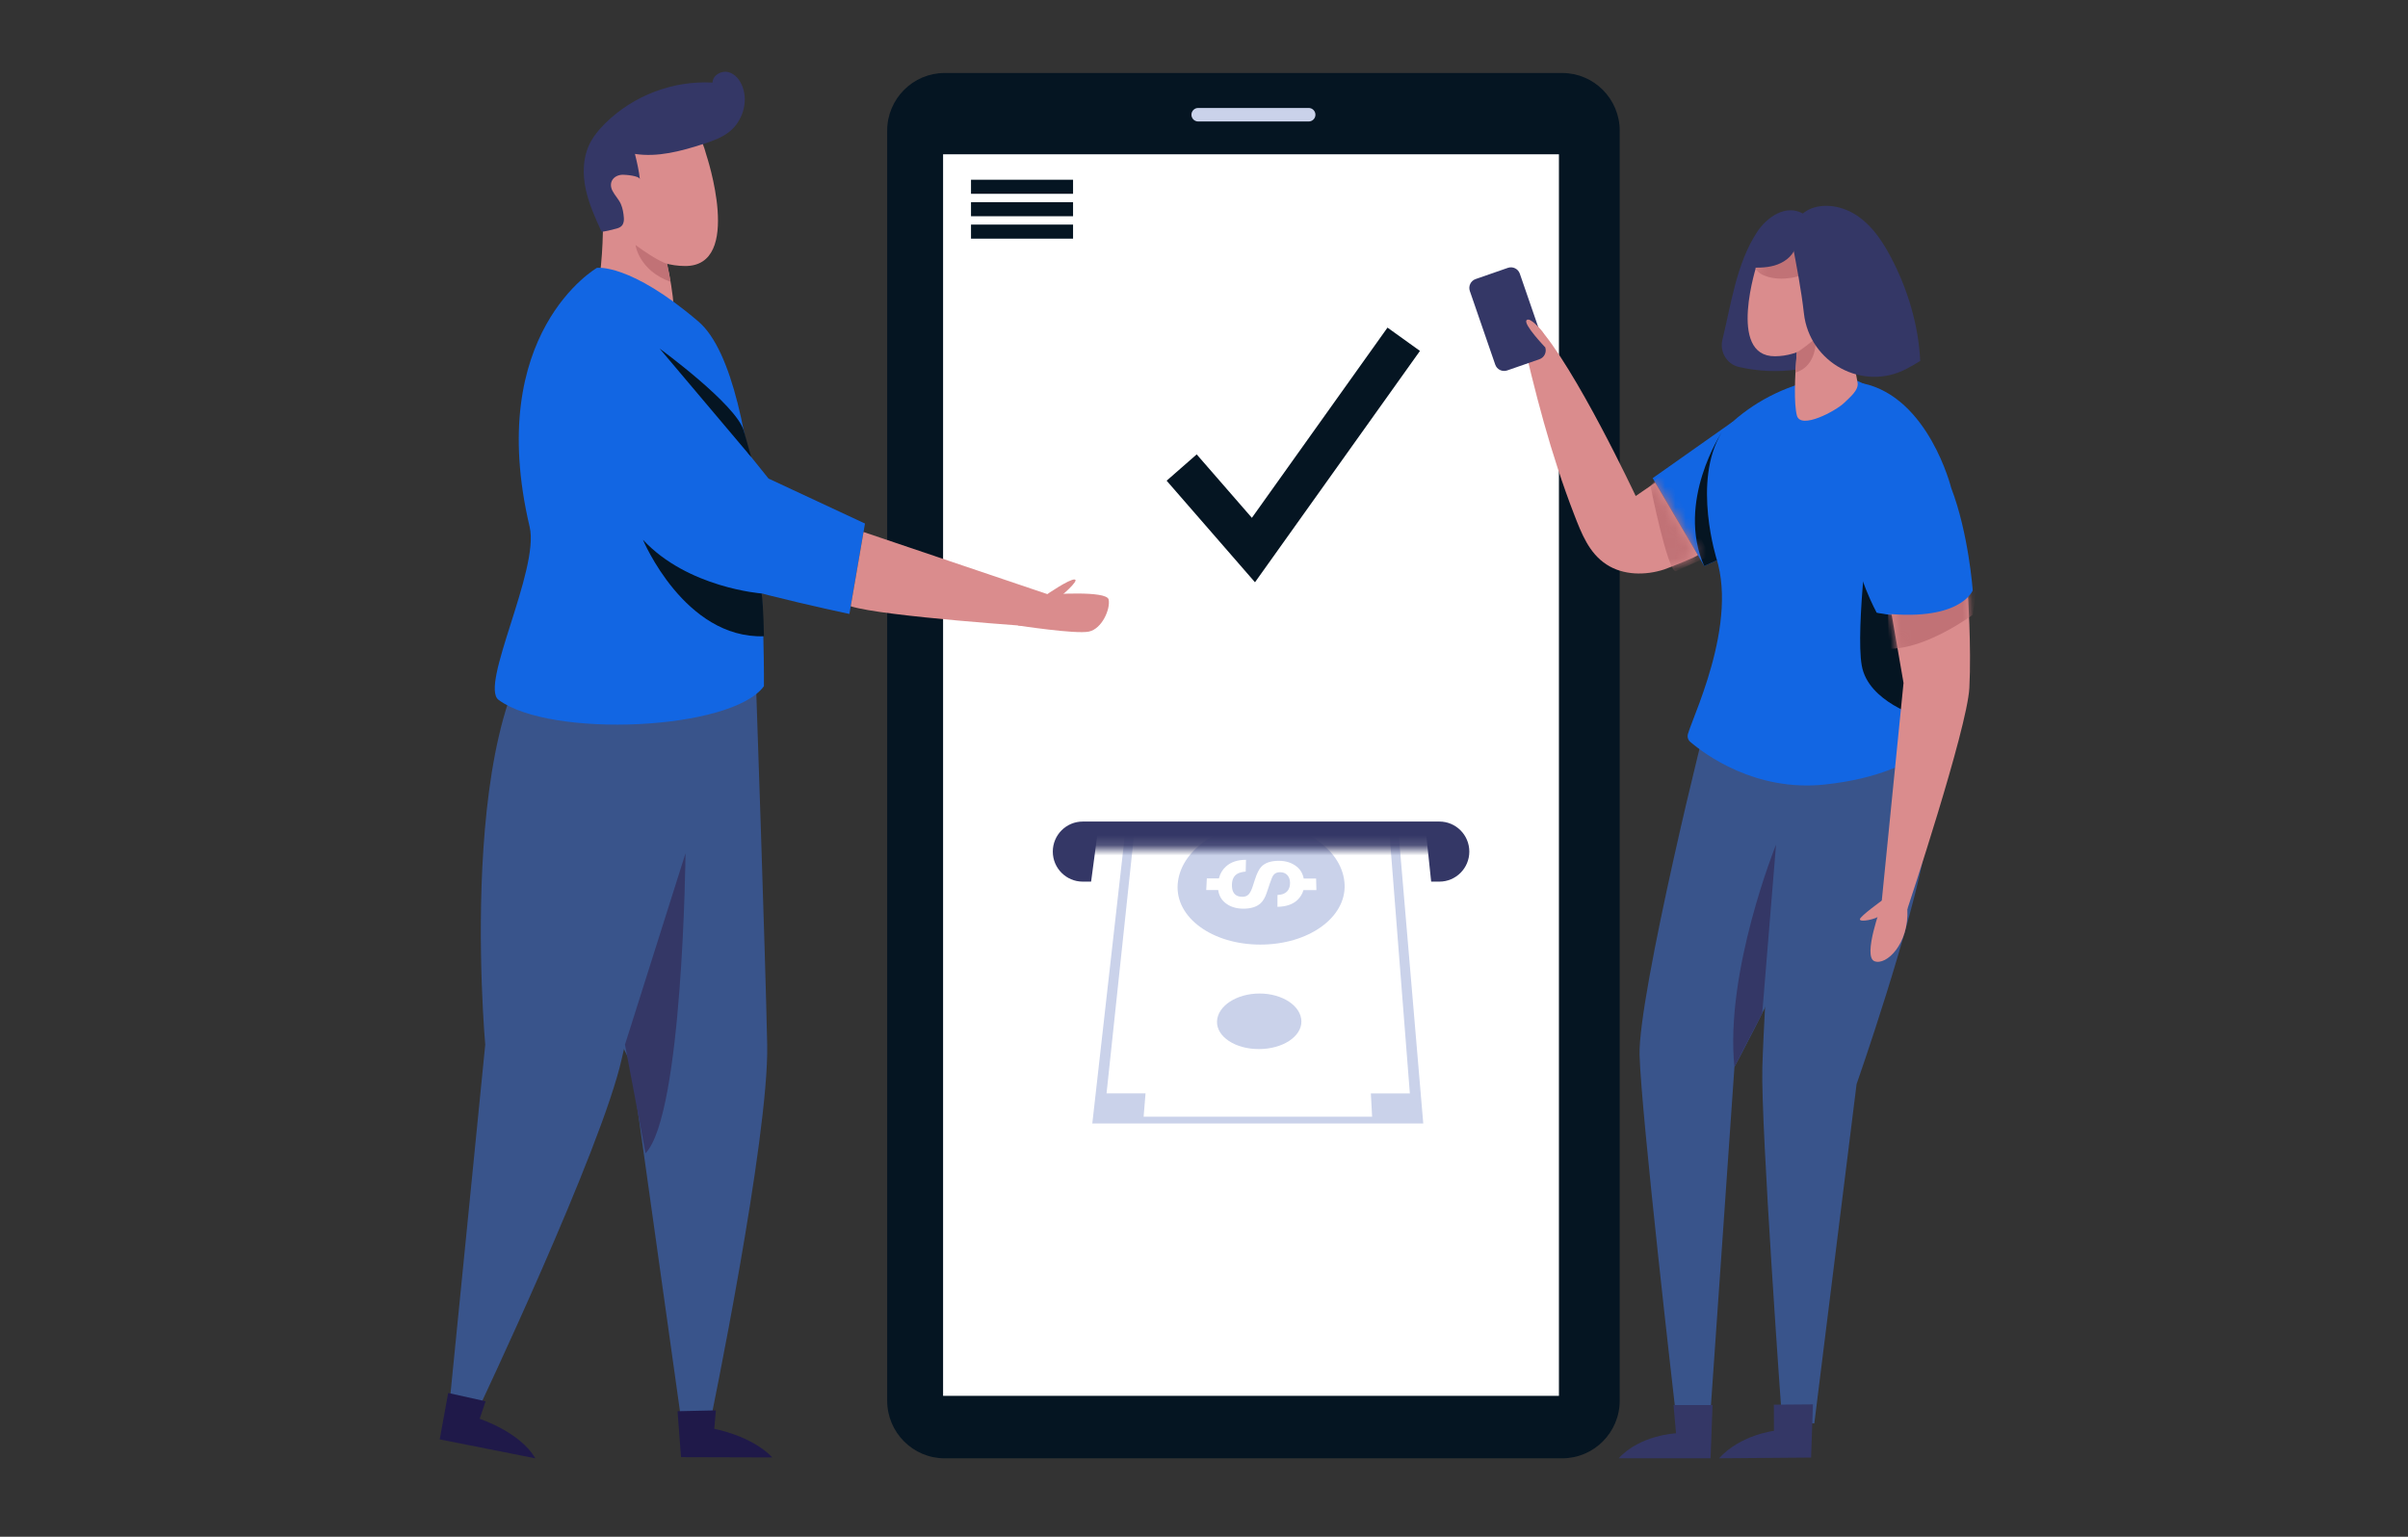 <svg width="235" height="150" viewBox="0 0 235 150" fill="none" xmlns="http://www.w3.org/2000/svg">
<rect x="0" y="0" width="235" height="150" fill="#333333" stroke="none"/>
<path d="M152.452 7.124H92.198C89.095 7.124 86.58 9.648 86.58 12.762V136.706C86.58 139.82 89.095 142.344 92.198 142.344H152.452C155.555 142.344 158.07 139.82 158.07 136.706V12.762C158.07 9.648 155.555 7.124 152.452 7.124Z" fill="#051522"/>
<path d="M127.717 11.858H116.931C116.568 11.858 116.273 11.562 116.273 11.198C116.273 10.834 116.568 10.538 116.931 10.538H127.717C128.08 10.538 128.375 10.834 128.375 11.198C128.375 11.562 128.08 11.858 127.717 11.858Z" fill="#CAD2EA"/>
<path d="M152.138 15.06H92.037V136.246H152.138V15.06Z" fill="white"/>
<path d="M140.472 80.19H105.665C104.052 80.19 102.744 81.503 102.744 83.122C102.744 84.741 104.052 86.054 105.665 86.054H140.472C142.085 86.054 143.393 84.741 143.393 83.122C143.393 81.503 142.085 80.19 140.472 80.19Z" fill="#343766"/>
<mask id="mask0_45_15013" style="mask-type:luminance" maskUnits="userSpaceOnUse" x="103" y="82" width="45" height="38">
<path d="M147.198 82.852H103.16V119.458H147.198V82.852Z" fill="white"/>
</mask>
<g mask="url(#mask0_45_15013)">
<path d="M103.16 111.09L109.74 61.514L137.106 61.602L142.294 111.09H103.16Z" fill="white"/>
<path d="M134.936 63.022L111.872 62.95L106.6 109.658H138.897L134.936 63.02V63.022ZM112.57 63.62L134.218 63.686L137.59 106.726H133.784L133.907 108.998H111.607L111.795 106.722H107.989L112.57 63.622V63.62Z" fill="#CAD2EA"/>
<path d="M122.993 92.2C118.306 92.196 114.696 89.56 114.931 86.312C115.166 83.066 118.848 80.438 123.159 80.446C127.469 80.454 131.077 83.09 131.221 86.334C131.364 89.578 127.68 92.204 122.993 92.2Z" fill="#CAD2EA"/>
<path d="M128.469 86.886L128.441 85.752H127.232C127.136 85.266 126.911 84.88 126.556 84.594C126.086 84.214 125.502 84.024 124.799 84.022C124.03 84.022 123.46 84.214 123.093 84.602C122.872 84.83 122.663 85.252 122.465 85.864L122.264 86.486C122.149 86.85 122.017 87.116 121.872 87.284C121.722 87.452 121.515 87.536 121.25 87.536C120.795 87.536 120.489 87.364 120.333 87.02C120.251 86.84 120.218 86.604 120.228 86.314C120.244 85.83 120.419 85.488 120.752 85.29C120.933 85.182 121.206 85.108 121.569 85.072L121.597 83.924C120.782 83.924 120.132 84.138 119.648 84.572C119.303 84.878 119.074 85.268 118.956 85.738H117.777L117.717 86.872H118.887C118.954 87.372 119.165 87.776 119.52 88.082C119.992 88.49 120.602 88.694 121.343 88.694C122.067 88.694 122.621 88.524 123.007 88.182C123.254 87.962 123.454 87.63 123.605 87.188L123.946 86.178C124.075 85.788 124.185 85.534 124.281 85.414C124.422 85.228 124.633 85.134 124.914 85.134C125.221 85.134 125.462 85.23 125.634 85.42C125.807 85.61 125.895 85.864 125.897 86.18C125.897 86.466 125.833 86.704 125.699 86.896C125.498 87.184 125.155 87.338 124.671 87.358L124.667 88.514C125.528 88.494 126.184 88.268 126.63 87.834C126.917 87.554 127.106 87.238 127.204 86.882H128.465L128.469 86.886Z" fill="white"/>
<path d="M122.85 102.398C120.537 102.398 118.709 101.182 118.771 99.684C118.833 98.186 120.692 96.974 122.926 96.976C125.16 96.976 126.985 98.192 127.005 99.69C127.025 101.186 125.164 102.4 122.85 102.398Z" fill="#CAD2EA"/>
</g>
<path d="M122.324 68.538C132.859 68.538 141.4 59.966 141.4 49.392C141.4 38.818 132.859 30.246 122.324 30.246C111.789 30.246 103.248 38.818 103.248 49.392C103.248 59.966 111.789 68.538 122.324 68.538Z" fill="white"/>
<path d="M122.476 56.834L113.854 46.92L116.787 44.352L122.173 50.544L135.408 31.978L138.575 34.252L122.476 56.834Z" fill="#051522"/>
<path d="M104.721 17.544H94.762V18.916H104.721V17.544Z" fill="#051522"/>
<path d="M104.721 19.734H94.762V21.106H104.721V19.734Z" fill="#051522"/>
<path d="M104.721 21.922H94.762V23.294H104.721V21.922Z" fill="#051522"/>
<path d="M169.082 41.174L161.287 46.672L166.315 55.246C166.315 55.246 172.697 52.596 174.487 49.762C176.278 46.928 169.082 41.172 169.082 41.172V41.174Z" fill="#1266E3"/>
<path d="M166.953 68.96C166.63 69.474 159.845 97.19 160.007 102.986C160.168 108.782 163.478 137.464 163.478 137.464H166.953L169.267 104.144C169.267 104.144 181.902 80.79 181.687 72.39C181.472 63.992 166.953 68.958 166.953 68.958V68.96Z" fill="#39548B"/>
<path d="M174.169 69.988C173.818 70.486 172.142 98.42 171.989 104.208C171.835 109.996 173.912 138.654 173.912 138.654L177.062 138.94L181.185 105.826C181.185 105.826 186.593 90.408 188.014 82.14C191.248 63.318 174.167 69.988 174.167 69.988H174.169Z" fill="#39548B"/>
<path d="M167.129 137.144H163.323L163.564 139.9C163.564 139.9 160.057 140.06 157.967 142.344H166.936L167.129 137.144Z" fill="#343766"/>
<path d="M176.926 137.078L173.114 137.108L173.122 139.662C173.122 139.662 169.852 140.046 167.766 142.342L176.747 142.27L176.926 137.078Z" fill="#343766"/>
<path d="M178.074 36.874C174.744 37.464 171.61 38.92 169.081 41.174C166.152 43.784 163.801 47.662 166.642 52.516C170.452 59.024 165.385 69.458 164.729 71.632C164.644 71.918 164.733 72.226 164.96 72.418C166.319 73.578 171.281 77.312 178.104 76.574C183.441 75.998 186.324 74.408 187.663 73.4C188.267 72.946 188.546 72.176 188.374 71.438L188.867 60.56C188.867 60.56 191.555 42.51 181.797 37.422C180.655 36.826 179.342 36.65 178.076 36.874H178.074Z" fill="#1266E3"/>
<path d="M176 20.874C174.29 19.864 172.411 21.216 171.473 22.65C169.462 25.724 168.954 29.638 168.093 33.16C167.806 34.334 168.514 35.54 169.687 35.816C169.695 35.816 169.701 35.82 169.709 35.82C171.562 36.248 173.493 36.332 175.376 36.066C175.821 35.042 176.235 34.004 176.68 32.98C176.947 32.364 177.216 31.744 177.349 31.086C177.514 30.272 177.467 29.432 177.389 28.604C177.152 26.038 176.761 23.334 176.002 20.872L176 20.874Z" fill="#343766"/>
<path d="M171.48 25.742C171.48 25.742 168.495 34.816 173.237 34.774C177.98 34.732 181.096 29.392 179.636 25.848C178.175 22.304 173.06 19.72 171.482 25.742H171.48Z" fill="#DA8C8D"/>
<mask id="mask1_45_15013" style="mask-type:luminance" maskUnits="userSpaceOnUse" x="170" y="22" width="10" height="13">
<path d="M171.48 25.742C171.48 25.742 168.495 34.816 173.237 34.774C177.98 34.732 181.096 29.392 179.636 25.848C178.175 22.304 173.06 19.72 171.482 25.742H171.48Z" fill="white"/>
</mask>
<g mask="url(#mask1_45_15013)">
<path d="M174.795 27.122C175.186 27.06 175.579 26.968 175.917 26.762C176.216 26.582 176.461 26.32 176.653 26.026C177.013 25.472 177.187 24.782 177.063 24.132C176.938 23.482 176.495 22.886 175.881 22.642C175.451 22.47 174.971 22.474 174.514 22.548C173.215 22.756 172.006 23.53 171.43 24.742C171.226 25.172 171.089 25.69 171.296 26.144C171.511 26.62 172.022 26.866 172.494 27.008C173.235 27.232 174.034 27.24 174.795 27.12V27.122Z" fill="#C17276"/>
</g>
<path d="M180.008 27.762C180.008 27.762 180.391 32.91 181.282 37.342C181.429 38.074 180.504 38.802 179.974 39.324C179.215 40.07 175.718 41.986 175.357 40.546C174.762 38.178 175.762 30.422 175.762 30.422L180.01 27.762H180.008Z" fill="#DA8C8D"/>
<path d="M175.352 34.386C175.352 34.386 175.605 34.318 177.201 33.024C177.201 33.024 177.417 35.724 175.221 36.362C175.221 36.362 175.334 34.472 175.352 34.386Z" fill="#C17276"/>
<path d="M174.919 23.796C175.346 26.036 175.79 28.312 176.047 30.592C176.589 35.416 181.798 38.256 186.076 35.992C186.525 35.754 186.965 35.502 187.397 35.232C187.238 31.724 186.15 28.136 184.5 25.04C183.723 23.58 182.778 22.16 181.441 21.19C180.134 20.242 178.389 19.784 176.87 20.31C175.447 20.804 174.638 22.312 174.921 23.796H174.919Z" fill="#343766"/>
<path d="M175.207 24.232C174.876 25.092 174.035 25.674 173.148 25.922C172.261 26.17 171.327 26.14 170.408 26.108C170.849 25.148 171.438 24.256 172.15 23.476C172.558 23.028 173.013 22.612 173.549 22.328C174.023 22.076 174.573 21.932 175.113 21.988C175.234 22 175.262 22.02 175.282 22.138C175.304 22.272 175.322 22.41 175.338 22.544C175.37 22.812 175.388 23.082 175.378 23.352C175.366 23.65 175.316 23.95 175.209 24.23L175.207 24.232Z" fill="#343766"/>
<path d="M167.562 54.684C167.562 54.684 165.085 46.978 168.029 42.202C168.029 42.202 163.539 48.968 166.313 55.248L167.562 54.684Z" fill="#051522"/>
<path d="M171.981 98.892L173.326 82.44C173.326 82.44 168.313 94.832 169.267 104.146L171.981 98.894V98.892Z" fill="#343766"/>
<path d="M150.035 31.822L148.359 31.974C149.75 38.134 151.346 44.356 153.634 50.246C154.341 52.07 155.065 53.972 156.768 55.09C158.42 56.174 160.579 56.176 162.406 55.584C162.723 55.48 165.761 54.286 165.696 54.172L161.539 47.106L159.63 48.416C159.63 48.416 153.722 35.816 150.035 31.822Z" fill="#DA8C8D"/>
<mask id="mask2_45_15013" style="mask-type:luminance" maskUnits="userSpaceOnUse" x="148" y="31" width="18" height="25">
<path d="M150.035 31.822L148.359 31.974C149.75 38.134 151.346 44.356 153.634 50.246C154.341 52.07 155.065 53.972 156.768 55.09C158.42 56.174 160.579 56.176 162.406 55.584C162.723 55.48 165.761 54.286 165.696 54.172L161.539 47.106L159.63 48.416C159.63 48.416 153.722 35.816 150.035 31.822Z" fill="white"/>
</mask>
<g mask="url(#mask2_45_15013)">
<path d="M161.07 47.428C161.07 47.428 162.73 55.756 163.541 55.756L166.897 54.238L162.368 45.908L161.07 47.426" fill="#C17276"/>
</g>
<path d="M147.155 26.145L144.011 27.238C143.532 27.404 143.279 27.928 143.444 28.408L145.922 35.59C146.088 36.07 146.61 36.324 147.088 36.158L150.233 35.065C150.711 34.899 150.965 34.375 150.799 33.895L148.321 26.713C148.156 26.233 147.634 25.978 147.155 26.145Z" fill="#343766"/>
<path d="M150.491 32.342C150.491 32.342 149.333 30.878 148.98 31.254C148.627 31.63 150.799 33.902 150.799 33.902C150.799 33.902 150.943 32.862 150.491 32.342Z" fill="#DA8C8D"/>
<path d="M183.14 59.79C183.14 59.79 182.349 52.382 182.542 49.926C182.542 49.926 181.058 61.386 181.693 64.968C182.327 68.55 187.398 69.982 187.398 69.982L187.59 59.954C187.59 59.954 185.8 60.368 183.14 59.79Z" fill="#051522"/>
<path d="M192.035 57.724C192.035 57.724 192.403 63.142 192.192 67.15C191.981 71.158 186.14 88.74 186.14 88.74L183.596 88.406L185.768 66.66L184.201 57.632L192.035 57.726V57.724Z" fill="#DA8C8D"/>
<mask id="mask3_45_15013" style="mask-type:luminance" maskUnits="userSpaceOnUse" x="183" y="57" width="10" height="32">
<path d="M192.035 57.724C192.035 57.724 192.403 63.142 192.192 67.15C191.981 71.158 186.14 88.74 186.14 88.74L183.596 88.406L185.768 66.66L184.201 57.632L192.035 57.726V57.724Z" fill="white"/>
</mask>
<g mask="url(#mask3_45_15013)">
<path d="M192.521 60.01C192.521 60.01 187.935 63.394 184.345 63.318L184.201 57.632L192.935 56.726L192.521 60.01Z" fill="#C17276"/>
</g>
<path d="M183.597 88.404C183.597 88.404 181.771 93.342 182.921 93.816C184.071 94.29 186.321 92.14 186.141 88.738C185.962 85.336 183.597 88.404 183.597 88.404Z" fill="#DA8C8D"/>
<path d="M183.702 87.87C183.702 87.87 181.536 89.42 181.508 89.73C181.478 90.04 183.055 89.762 183.549 89.328C184.043 88.894 183.702 87.872 183.702 87.872V87.87Z" fill="#DA8C8D"/>
<path d="M180.659 52.344C181.209 56.276 183.14 59.79 183.14 59.79C191.284 60.866 192.523 57.63 192.523 57.63C192.523 57.63 192.125 52.062 190.417 47.616C190.417 47.616 188.215 38.776 181.796 37.42C181.796 37.42 179.991 47.57 180.661 52.342L180.659 52.344Z" fill="#1266E3"/>
<path d="M73.752 65.976C73.752 65.976 74.686 92.866 74.871 101.968C75.057 111.072 69.304 138.854 69.304 138.854L67.762 139.154L66.413 138.134L61.6 103.858C61.6 103.858 46.432 74.016 56.963 66.418L73.748 65.976H73.752Z" fill="#39548B"/>
<path d="M66.123 137.746L69.865 137.664L69.706 139.468C69.706 139.468 73.307 140.108 75.373 142.256L66.462 142.23L66.123 137.746Z" fill="#1F1949"/>
<path d="M68.966 69.856C68.966 69.856 62.663 94.406 60.69 103.294C58.719 112.182 46.562 137.802 46.562 137.802L44.994 137.726L43.926 136.414L47.355 101.97C47.355 101.97 43.999 64.804 56.027 59.93L68.968 69.856H68.966Z" fill="#39548B"/>
<path d="M43.735 135.964L47.39 136.776L46.81 138.49C46.81 138.49 50.745 139.766 52.244 142.344L42.914 140.496L43.737 135.964H43.735Z" fill="#1F1949"/>
<path d="M60.992 101.968C60.992 101.968 65.842 86.626 66.9 83.29C66.9 83.29 66.651 108.776 62.997 112.568L60.992 101.968Z" fill="#343766"/>
<path d="M68.934 15.124C68.934 15.124 72.562 26 66.851 25.966C61.14 25.93 57.366 19.532 59.114 15.276C60.861 11.02 67.009 7.904 68.934 15.124Z" fill="#DA8C8D"/>
<path d="M58.669 17.574C58.669 17.574 59.393 24.612 57.906 30.228C57.906 30.228 61.949 33.028 64.725 32.826C67.501 32.624 63.795 20.75 63.795 20.75L58.669 17.572V17.574Z" fill="#DA8C8D"/>
<path d="M65.102 25.747C65.102 25.747 64.227 25.541 62.022 23.916C62.022 23.916 62.338 26.395 65.439 27.508C65.439 27.508 65.246 26.393 65.102 25.747Z" fill="#C17276"/>
<path d="M61.965 15.024C64.195 15.366 66.455 14.756 68.603 14.064C69.523 13.768 70.46 13.442 71.211 12.832C72.455 11.822 73.019 10.01 72.478 8.5C72.239 7.834 71.753 7.204 71.068 7.036C70.382 6.868 69.543 7.354 69.539 8.062C65.707 7.848 61.842 9.306 59.1 12.002C58.45 12.64 57.856 13.354 57.476 14.184C56.868 15.514 56.858 17.056 57.167 18.486C57.476 19.916 58.085 21.26 58.691 22.59C58.743 22.7 60.008 22.348 60.136 22.318C60.339 22.268 60.544 22.188 60.684 22.032C60.861 21.834 60.903 21.546 60.885 21.278C60.853 20.824 60.775 20.336 60.59 19.916C60.381 19.444 60 19.076 59.767 18.616C59.349 17.788 59.887 17.08 60.766 17.056C60.989 17.05 62.411 17.146 62.447 17.504C62.368 16.722 62.156 15.786 61.965 15.024Z" fill="#343766"/>
<path d="M74.552 66.976C74.552 66.976 74.861 37.118 68.167 31.39C61.474 25.662 58.254 26.146 58.254 26.146C58.254 26.146 47.224 32.508 51.692 51.438C52.672 55.588 46.774 66.918 48.657 68.314C53.742 72.082 71.423 71.298 74.552 66.978V66.976Z" fill="#1266E3"/>
<path d="M60.993 29.288L75.005 46.714L84.415 51.1L82.894 59.928C82.894 59.928 68.041 56.822 64.825 54.724C61.61 52.626 56.447 42.516 56.447 42.516C56.447 42.516 56.547 31.064 60.993 29.286V29.288Z" fill="#1266E3"/>
<path d="M74.334 57.928C74.334 57.928 67.12 57.396 62.744 52.682C62.744 52.682 66.793 62.362 74.555 62.104C74.555 62.104 74.513 59.224 74.334 57.928Z" fill="#051522"/>
<path d="M84.273 51.928L102.335 58.034L101.462 61.198C101.462 61.198 86.19 60.184 83.023 59.176L84.273 51.926V51.928Z" fill="#DA8C8D"/>
<path d="M102.333 58.034C102.333 58.034 108.012 57.602 108.195 58.522C108.379 59.442 107.554 61.372 106.271 61.648C104.987 61.924 99.334 61.048 99.334 61.048C99.334 61.048 100.414 58.126 102.333 58.034Z" fill="#DA8C8D"/>
<path d="M102.109 58.058C102.109 58.058 104.371 56.496 104.881 56.562C105.391 56.628 103.437 58.298 103.249 58.41C103.062 58.522 102.109 58.058 102.109 58.058Z" fill="#DA8C8D"/>
<path d="M73.31 44.61L64.375 34.024C64.375 34.024 71.862 39.484 72.587 42.048L73.31 44.61Z" fill="#051522"/>
</svg>

